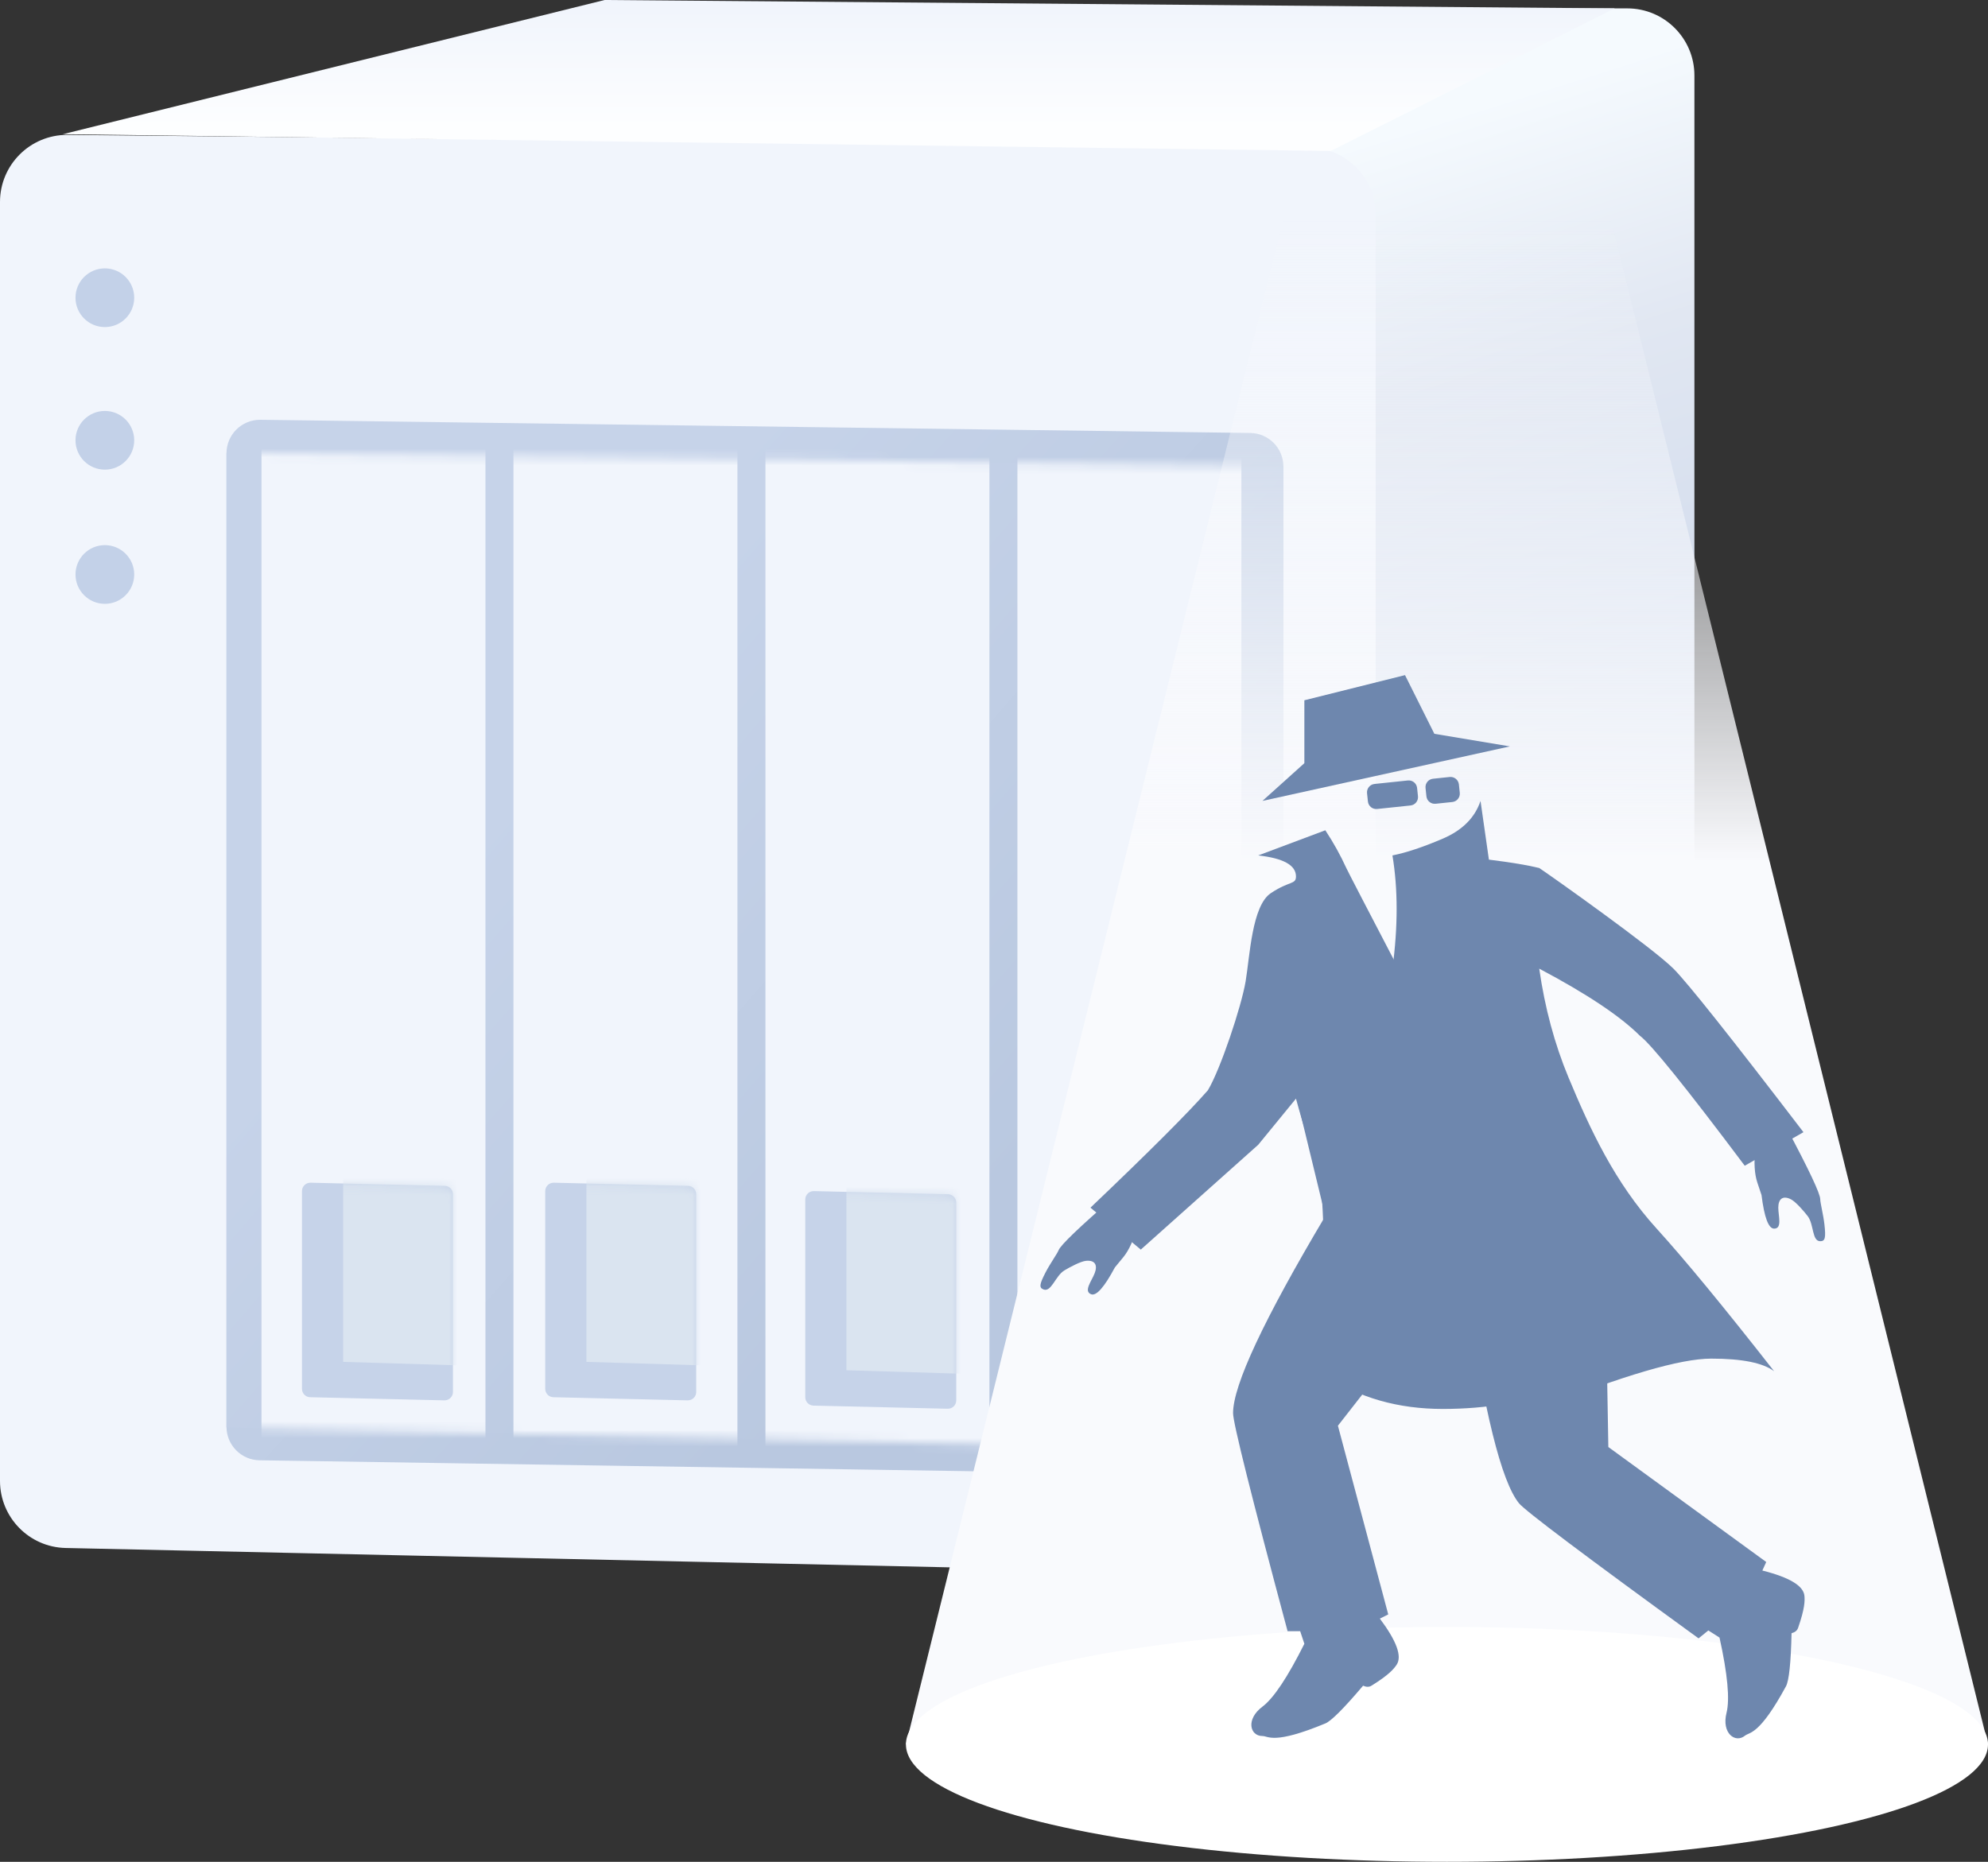 <?xml version="1.0" encoding="UTF-8"?>
<svg width="237px" height="222px" viewBox="0 0 237 222" version="1.1" xmlns="http://www.w3.org/2000/svg" xmlns:xlink="http://www.w3.org/1999/xlink">
    <rect x="0" y="0" width="237" height="222" fill="#333333" stroke="none"/>
    <!-- Generator: Sketch 55 (78076) - https://sketchapp.com -->
    <title>svg-anonymous-access-denied</title>
    <desc>Created with Sketch.</desc>
    <defs>
        <linearGradient x1="50.022%" y1="7.753%" x2="58.477%" y2="82.133%" id="linearGradient-1">
            <stop stop-color="#F5FAFE" offset="0.066%"></stop>
            <stop stop-color="#E1E7F2" offset="23.097%"></stop>
            <stop stop-color="#B8C8E3" offset="100%"></stop>
        </linearGradient>
        <linearGradient x1="79.453%" y1="-20.866%" x2="79.453%" y2="84.484%" id="linearGradient-2">
            <stop stop-color="#EDF2FB" offset="0%"></stop>
            <stop stop-color="#FDFEFF" offset="100%"></stop>
        </linearGradient>
        <linearGradient x1="50%" y1="0%" x2="97.756%" y2="43.897%" id="linearGradient-3">
            <stop stop-color="#C6D3E9" offset="0%"></stop>
            <stop stop-color="#B9C8E0" offset="100%"></stop>
        </linearGradient>
        <linearGradient x1="50%" y1="5.401%" x2="97.756%" y2="44.556%" id="linearGradient-4">
            <stop stop-color="#C6D3E9" offset="0%"></stop>
            <stop stop-color="#B9C8E0" offset="100%"></stop>
        </linearGradient>
        <polygon id="path-5" points="4.19664303e-14 -2.50814994e-14 126 1.598 126 119 4.89608354e-14 116.204"></polygon>
        <path d="M1.023,0.024 L17.023,0.397 C17.566,0.409 18,0.853 18,1.396 L18,24.976 C18,25.529 17.552,25.976 17,25.976 C16.992,25.976 16.984,25.976 16.977,25.976 L0.977,25.603 C0.434,25.591 2.88568637e-16,25.147 2.22044605e-16,24.604 L-2.22044605e-16,1.024 C-2.8967998e-16,0.471 0.448,0.024 1,0.024 C1.008,0.024 1.016,0.024 1.023,0.024 Z" id="path-7"></path>
        <path d="M1.023,0.024 L17.023,0.397 C17.566,0.409 18,0.853 18,1.396 L18,24.976 C18,25.529 17.552,25.976 17,25.976 C16.992,25.976 16.984,25.976 16.977,25.976 L0.977,25.603 C0.434,25.591 1.39879166e-15,25.147 1.33226763e-15,24.604 L-3.33066907e-16,1.024 C-1.55438584e-16,0.471 0.448,0.024 1,0.024 C1.008,0.024 1.016,0.024 1.023,0.024 Z" id="path-9"></path>
        <path d="M1.023,0.024 L17.023,0.397 C17.566,0.409 18,0.853 18,1.396 L18,24.976 C18,25.529 17.552,25.976 17,25.976 C16.992,25.976 16.984,25.976 16.977,25.976 L0.977,25.603 C0.434,25.591 -9.75166954e-16,25.147 8.8817842e-16,24.604 L-4.4408921e-16,1.024 C-5.11724585e-16,0.471 0.448,0.024 1,0.024 C1.008,0.024 1.016,0.024 1.023,0.024 Z" id="path-11"></path>
        <path d="M1.023,0.024 L17.023,0.397 C17.566,0.409 18,0.853 18,1.396 L18,24.976 C18,25.529 17.552,25.976 17,25.976 C16.992,25.976 16.984,25.976 16.977,25.976 L0.977,25.603 C0.434,25.591 2.44048265e-15,25.147 4.4408921e-16,24.604 L-1.11022302e-16,1.024 C-1.78657678e-16,0.471 0.448,0.024 1,0.024 C1.008,0.024 1.016,0.024 1.023,0.024 Z" id="path-13"></path>
        <linearGradient x1="50%" y1="0%" x2="50%" y2="42.18%" id="linearGradient-15">
            <stop stop-color="#F9FAFD" stop-opacity="0" offset="0%"></stop>
            <stop stop-color="#F9FAFD" offset="100%"></stop>
        </linearGradient>
    </defs>
    <g id="Page-1" stroke="none" stroke-width="1" fill="none" fill-rule="evenodd">
        <g id="Desktop-HD" transform="translate(-295, -294)">
            <g id="Anonymous-Access-Denied" transform="translate(295, 142)">
                <g id="svg-anonymous-access-denied" transform="translate(0, 152)">
                    <g id="NAS-O">
                        <path d="M154.5,1 L194,1 C198.418,1 202,4.582 202,9 L202,141.275 C202,143.245 201.273,145.146 199.958,146.614 L179,170 C168.333,182 160.667,188 156,188 C151,187 143.833,186.5 134.5,186.5 L158.678,166.563 L154.5,1 Z" id="Rectangle" fill="url(#linearGradient-1)"></path>
                        <path d="M8.081,16.082 L156.081,17.589 C160.468,17.634 164,21.202 164,25.589 L164,179.823 C164,184.241 160.418,187.823 156,187.823 C155.942,187.823 155.883,187.822 155.825,187.821 L7.825,184.579 C3.476,184.484 -1.13689078e-14,180.931 3.55271368e-15,176.581 L1.77635684e-15,24.082 C1.23527384e-15,19.664 3.582,16.082 8,16.082 C8.027,16.082 8.054,16.082 8.081,16.082 Z" id="Rectangle" fill="#F1F5FC"></path>
                        <polygon id="Rectangle" fill="url(#linearGradient-2)" points="72.077 -7.10542736e-15 192.5 1 158.651 18 7.5 16"></polygon>
                        <path d="M31.053,50.054 L149.053,51.627 C151.241,51.657 153,53.439 153,55.627 L153,171.938 C153,174.147 151.209,175.938 149,175.938 C148.979,175.938 148.959,175.938 148.938,175.937 L30.938,174.121 C28.754,174.087 27,172.306 27,170.121 L27,54.054 C27,51.845 28.791,50.054 31,50.054 C31.018,50.054 31.036,50.054 31.053,50.054 Z" id="Rectangle" fill="url(#linearGradient-3)"></path>
                        <g id="Rectangle-+-Rectangle-+-Rectangle-+-Rectangle-Mask" transform="translate(27, 54)">
                            <mask id="mask-6" fill="white">
                                <use xlink:href="#path-5"></use>
                            </mask>
                            <use id="Mask" fill="url(#linearGradient-4)" xlink:href="#path-5"></use>
                            <path d="M94.291,-1.664 L119.027,-1.25 C120.118,-1.232 120.993,-0.342 120.993,0.749 L120.993,120.295 C120.993,121.399 120.098,122.295 118.993,122.295 C118.982,122.295 118.971,122.295 118.96,122.295 L94.291,121.882 L94.291,-1.664 Z" id="Rectangle" fill="#F1F5FC" mask="url(#mask-6)"></path>
                            <polygon id="Rectangle" fill="#F1F5FC" mask="url(#mask-6)" points="64.252 -2.497 90.954 -2.049 90.954 121.497 64.252 121.049"></polygon>
                            <polygon id="Rectangle" fill="#F1F5FC" mask="url(#mask-6)" points="34.212 -2.497 60.914 -2.047 60.914 121.497 34.212 121.047"></polygon>
                            <path d="M6.206,-3.294 L30.874,-2.879 L30.874,120.664 L6.139,120.248 C5.047,120.23 4.172,119.34 4.172,118.248 L4.172,-1.295 C4.172,-2.399 5.068,-3.295 6.172,-3.295 C6.183,-3.295 6.195,-3.295 6.206,-3.294 Z" id="Rectangle" fill="#F1F5FC" mask="url(#mask-6)"></path>
                        </g>
                        <g id="Rectangle" transform="translate(36, 141)">
                            <mask id="mask-8" fill="white">
                                <use xlink:href="#path-7"></use>
                            </mask>
                            <use id="Mask" fill="#C6D3E9" xlink:href="#path-7"></use>
                            <polygon fill="#DAE4F0" mask="url(#mask-8)" points="4.909 -0.839 18.818 -0.419 18.818 21.806 4.909 21.387"></polygon>
                        </g>
                        <g id="Rectangle" transform="translate(65, 141)">
                            <mask id="mask-10" fill="white">
                                <use xlink:href="#path-9"></use>
                            </mask>
                            <use id="Mask" fill="#C6D3E9" xlink:href="#path-9"></use>
                            <polygon fill="#DAE4F0" mask="url(#mask-10)" points="4.909 -0.839 18.818 -0.419 18.818 21.806 4.909 21.387"></polygon>
                        </g>
                        <g id="Rectangle" transform="translate(96, 142)">
                            <mask id="mask-12" fill="white">
                                <use xlink:href="#path-11"></use>
                            </mask>
                            <use id="Mask" fill="#C6D3E9" xlink:href="#path-11"></use>
                            <polygon fill="#DAE4F0" mask="url(#mask-12)" points="4.909 -0.839 18.818 -0.419 18.818 21.806 4.909 21.387"></polygon>
                        </g>
                        <g id="Rectangle" transform="translate(125, 143)">
                            <mask id="mask-14" fill="white">
                                <use xlink:href="#path-13"></use>
                            </mask>
                            <use id="Mask" fill="#C6D3E9" xlink:href="#path-13"></use>
                            <polygon fill="#DAE4F0" mask="url(#mask-14)" points="4.909 -0.839 18.818 -0.419 18.818 21.806 4.909 21.387"></polygon>
                        </g>
                        <circle id="Oval" fill="#C3D1E8" cx="12.5" cy="35.5" r="3.5"></circle>
                        <circle id="Oval" fill="#C3D1E8" cx="12.5" cy="52.5" r="3.5"></circle>
                        <circle id="Oval" fill="#C3D1E8" cx="12.5" cy="68.5" r="3.5"></circle>
                    </g>
                    <polygon id="Rectangle" fill="url(#linearGradient-15)" points="153 26 192 26 237 208 108 208"></polygon>
                    <ellipse id="Oval" fill="#FFFFFF" cx="172.5" cy="208" rx="64.5" ry="14"></ellipse>
                    <g id="Anonymous" transform="translate(123, 80.5)" fill="#6E87AE">
                        <polygon id="Path" points="32.5 10.5 32.5 3 44.5 0 48 7 57 8.5 27.5 15"></polygon>
                        <path d="M41,12.5 L45,12.5 C45.552,12.5 46,12.948 46,13.5 L46,14.5 C46,15.052 45.552,15.5 45,15.5 L41,15.5 C40.448,15.5 40,15.052 40,14.5 L40,13.5 C40,12.948 40.448,12.5 41,12.5 Z M48,12.609 L50,12.609 C50.552,12.609 51,13.057 51,13.609 L51,14.609 C51,15.162 50.552,15.609 50,15.609 L48,15.609 C47.448,15.609 47,15.162 47,14.609 L47,13.609 C47,13.057 47.448,12.609 48,12.609 Z" id="Combined-Shape" transform="translate(45.5, 14.055) rotate(-6) translate(-45.5, -14.055) "></path>
                        <path d="M53.5,15 C52.833,17 51.333,18.5 49,19.5 C46.667,20.5 44.667,21.167 43,21.5 C43.667,25.5 43.667,30 43,35 C42,42.5 43,52.5 46,60.5 C48,65.833 52.833,74.833 60.5,87.5 C70.5,83.5 77.333,81.5 81,81.5 C84.667,81.5 87.167,82 88.5,83 C82.5,75.333 77.833,69.667 74.5,66 C69.5,60.5 66.566,54.159 64,48 C62.333,44 61.167,39.667 60.5,35 C66.167,38 70.167,40.667 72.5,43 C73.833,44 78,49.167 85,58.5 L92,54.5 C83.333,43.167 78.167,36.667 76.5,35 C74,32.5 62,24 60.5,23 C59.167,22.667 57.167,22.333 54.5,22 L53.5,15 Z" id="Path-2"></path>
                        <path d="M35,18.5 L27,21.5 C30,21.833 31.5,22.667 31.5,24 C31.5,25 30.75,24.5 28.5,26 C26.25,27.5 26,33.5 25.5,36.5 C25,39.5 22.5,47 21,49.5 C18.667,52.167 14,56.833 7,63.5 L13,68.5 L27,56 L31.5,50.5 C32.5,54.167 33.333,56.667 34,58 C34.667,59.333 35,67.833 35,83.5 C39,86.167 43.667,87.5 49,87.5 C54.333,87.5 59,86.667 63,85 L44.5,36.5 C40.032,27.934 37.699,23.434 37.5,23 C36.802,21.472 35.968,19.972 35,18.5 Z" id="Path-3"></path>
                        <path d="M11.332,64 C11.499,65.667 11.415,67 11.082,68 L10.582,69.5 C10.249,72.167 9.749,73.5 9.082,73.5 C8.082,73.5 8.582,72 8.582,71 C8.582,70 8.082,69.5 7.082,70 C6.511,70.285 5.522,71.428 5.082,72 C4.321,72.99 4.582,75 3.582,75 C3,75 2.901,74.612 3.082,73 C3.212,71.84 3.582,70.419 3.582,70 C3.582,69.333 4.915,66.5 7.582,61.5 L11.332,64 Z" id="Path-5" transform="translate(7.208, 68.25) rotate(21) translate(-7.208, -68.25) "></path>
                        <path d="M31,48 L35,64.5 C27.667,76.833 24,84.667 24,88 C24,89.159 26.167,97.826 30.5,114 L32,114 L32.5,115.5 C30.5,119.5 28.833,122 27.5,123 C25.5,124.5 26,126.5 27.5,126.5 C28.215,126.5 28.83,127.557 35,125 C35.705,124.708 37.205,123.208 39.5,120.5 C39.89,120.672 40.223,120.672 40.5,120.5 C42.615,119.19 43.182,118.476 43.5,118 C44.167,117 43.5,115.167 41.5,112.5 L42.5,112 L36.5,89.5 L49,73.5 L57,56.5 L31,48 Z" id="Path-4"></path>
                        <path d="M61,48.5 L65,65 C57.667,77.333 54,85.167 54,88.5 C54,89.659 56.167,98.326 60.5,114.5 L62,114.5 L62.5,116 C60.5,120 58.833,122.5 57.5,123.5 C55.5,125 56,127 57.5,127 C58.215,127 58.83,128.057 65,125.5 C65.705,125.208 67.205,123.708 69.5,121 C69.89,121.172 70.223,121.172 70.5,121 C72.615,119.69 73.182,118.976 73.5,118.5 C74.167,117.5 73.5,115.667 71.5,113 L72.5,112.5 L66.5,90 L79,74 L87,57 L61,48.5 Z" id="Path-4" transform="translate(70.5, 87.858) rotate(-39) translate(-70.5, -87.858) "></path>
                        <path d="M86.25,56.5 C86.083,58.167 86.167,59.5 86.5,60.5 C86.833,61.5 87,62 87,62 C87.333,64.667 87.833,66 88.5,66 C89.5,66 89,64.5 89,63.5 C89,62.5 89.5,62 90.5,62.5 C91.071,62.785 92.06,63.928 92.5,64.5 C93.261,65.49 93,67.5 94,67.5 C94.581,67.5 94.681,67.112 94.5,65.5 C94.37,64.34 94,62.919 94,62.5 C94,61.833 92.667,59 90,54 L86.25,56.5 Z" id="Path-5"></path>
                    </g>
                </g>
            </g>
        </g>
    </g>
</svg>